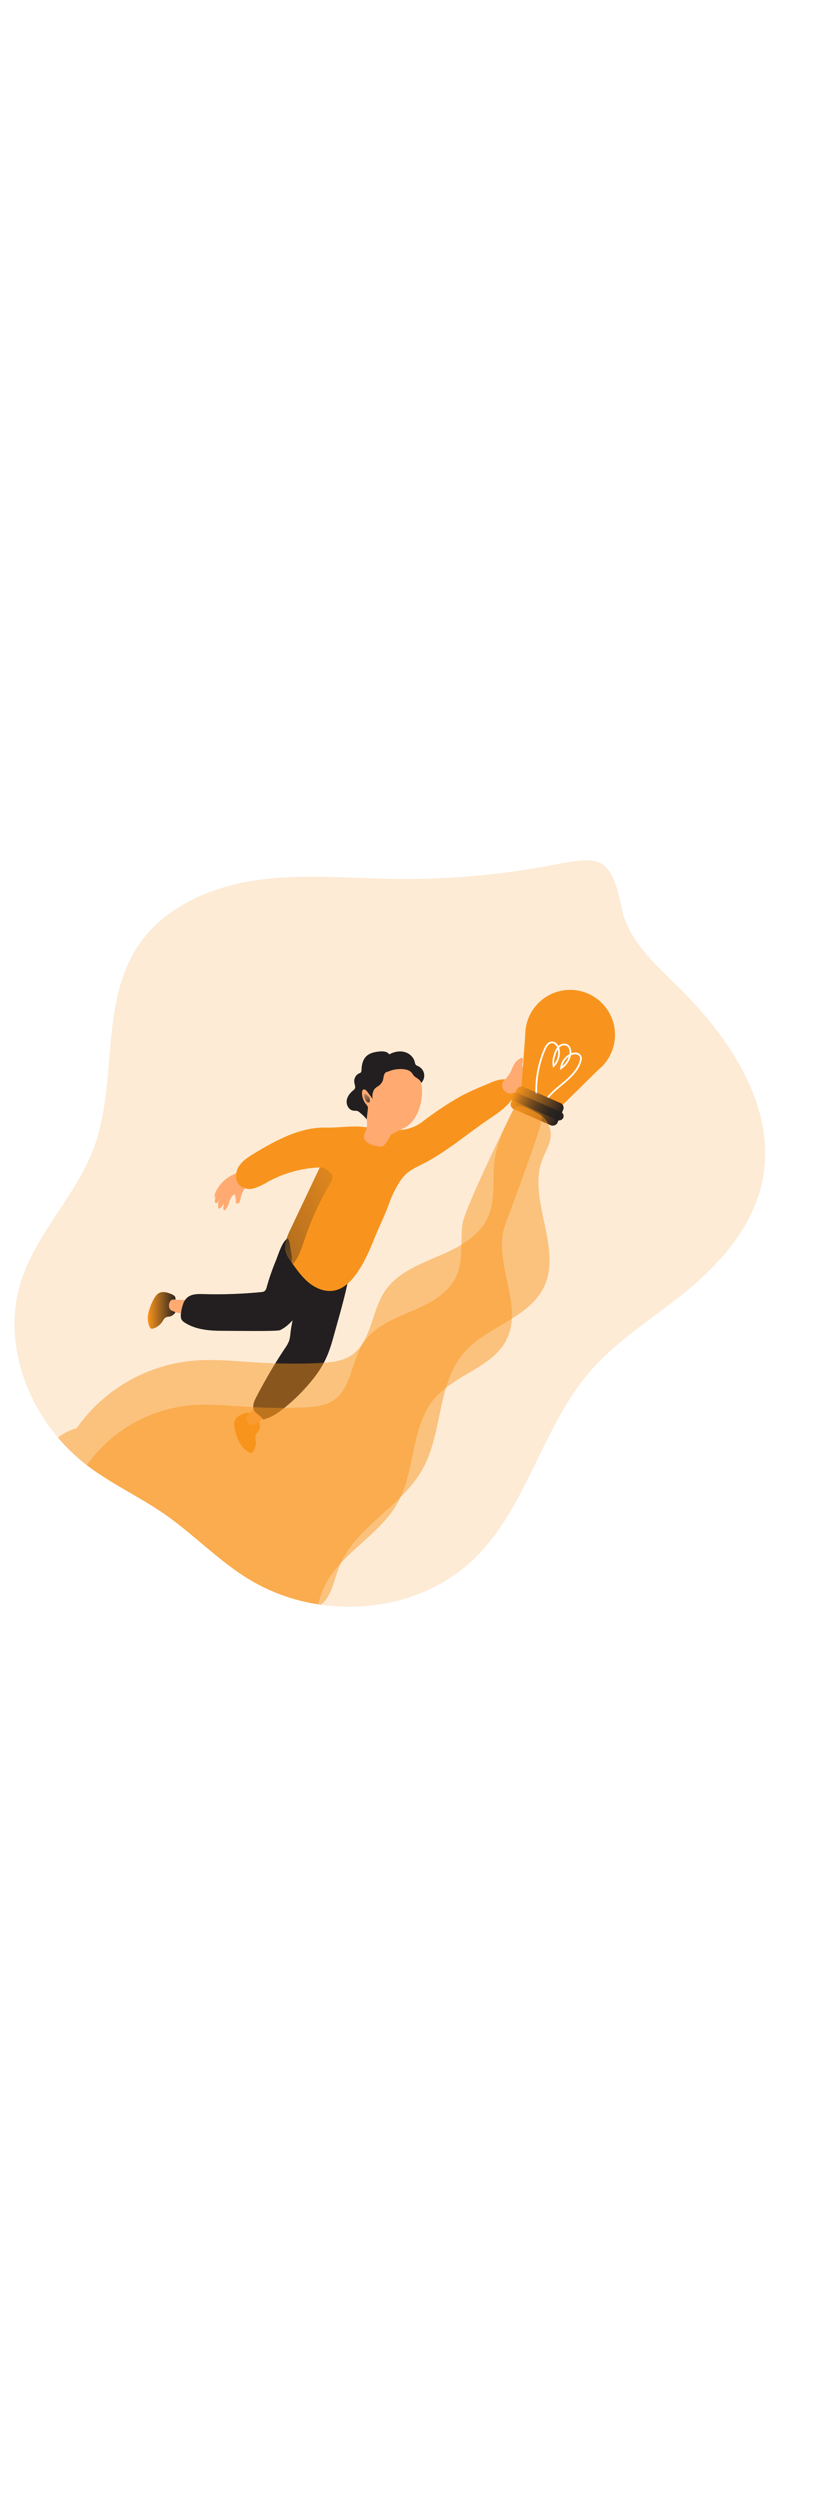 <svg id="_0339_idea" xmlns="http://www.w3.org/2000/svg" xmlns:xlink="http://www.w3.org/1999/xlink" viewBox="0 0 500 500" data-imageid="creative-process-1-18" imageName="Creative Process 1" class="illustrations_image" style="width: 164px;"><defs><style>.cls-1_creative-process-1-18{fill:url(#linear-gradient);}.cls-1_creative-process-1-18,.cls-2_creative-process-1-18,.cls-3_creative-process-1-18,.cls-4_creative-process-1-18,.cls-5_creative-process-1-18,.cls-6_creative-process-1-18,.cls-7_creative-process-1-18,.cls-8_creative-process-1-18,.cls-9_creative-process-1-18,.cls-10_creative-process-1-18,.cls-11_creative-process-1-18,.cls-12_creative-process-1-18,.cls-13_creative-process-1-18,.cls-14_creative-process-1-18{stroke-width:0px;}.cls-2_creative-process-1-18{opacity:.18;}.cls-2_creative-process-1-18,.cls-3_creative-process-1-18,.cls-11_creative-process-1-18{isolation:isolate;}.cls-2_creative-process-1-18,.cls-11_creative-process-1-18,.cls-14_creative-process-1-18{fill:#68e1fd;}.cls-3_creative-process-1-18{fill:url(#radial-gradient);opacity:.69;}.cls-15_creative-process-1-18{fill:none;stroke:#fff;stroke-miterlimit:10;stroke-width:1.05px;}.cls-4_creative-process-1-18{fill:url(#linear-gradient-4-creative-process-1-18);}.cls-5_creative-process-1-18{fill:url(#linear-gradient-2-creative-process-1-18);}.cls-6_creative-process-1-18{fill:url(#linear-gradient-3-creative-process-1-18);}.cls-7_creative-process-1-18{fill:url(#linear-gradient-8-creative-process-1-18);}.cls-8_creative-process-1-18{fill:url(#linear-gradient-7-creative-process-1-18);}.cls-9_creative-process-1-18{fill:url(#linear-gradient-5-creative-process-1-18);}.cls-10_creative-process-1-18{fill:url(#linear-gradient-6-creative-process-1-18);}.cls-11_creative-process-1-18{opacity:.48;}.cls-12_creative-process-1-18{fill:#231f20;}.cls-13_creative-process-1-18{fill:#ffaa71;}</style><linearGradient id="linear-gradient-creative-process-1-18" x1="223.01" y1="1665.39" x2="238.73" y2="1665.39" gradientTransform="translate(-80.06 2026.87) scale(1 -1)" gradientUnits="userSpaceOnUse"><stop offset="0" stop-color="#231f20" stop-opacity="0"/><stop offset="1" stop-color="#231f20"/></linearGradient><linearGradient id="linear-gradient-2-creative-process-1-18" x1="170.37" y1="1740.02" x2="187.95" y2="1740.02" xlink:href="#linear-gradient-creative-process-1-18"/><linearGradient id="linear-gradient-3-creative-process-1-18" x1="231.94" y1="208.49" x2="37.34" y2="298.41" gradientTransform="matrix(1,0,0,1,0,0)" xlink:href="#linear-gradient-creative-process-1-18"/><linearGradient id="linear-gradient-4-creative-process-1-18" x1="244.86" y1="1730.66" x2="214.41" y2="1779.86" xlink:href="#linear-gradient-creative-process-1-18"/><linearGradient id="linear-gradient-5-creative-process-1-18" x1="237.42" y1="1720.32" x2="278.25" y2="1686.94" xlink:href="#linear-gradient-creative-process-1-18"/><linearGradient id="linear-gradient-6-creative-process-1-18" x1="300.42" y1="1874.02" x2="307.33" y2="1865.21" xlink:href="#linear-gradient-creative-process-1-18"/><radialGradient id="radial-gradient_creative-process-1-18" cx="5380.7" cy="-716.17" fx="5380.7" fy="-716.17" r="30.93" gradientTransform="translate(4985.63 2941.65) rotate(-156.33) scale(1 -1)" gradientUnits="userSpaceOnUse"><stop offset=".34" stop-color="#fff"/><stop offset="1" stop-color="#fff" stop-opacity=".39"/></radialGradient><linearGradient id="linear-gradient-7-creative-process-1-18" x1="-1486.73" y1="1121.68" x2="-1455.74" y2="1121.68" gradientTransform="translate(-793.8 1633.45) rotate(90) scale(1 -1)" xlink:href="#linear-gradient-creative-process-1-18"/><linearGradient id="linear-gradient-8-creative-process-1-18" x1="-1488.39" y1="1121.48" x2="-1453.73" y2="1121.48" gradientTransform="translate(-793.53 1633.52) rotate(90) scale(1 -1)" xlink:href="#linear-gradient-creative-process-1-18"/></defs><g id="background_creative-process-1-18"><path class="cls-2_creative-process-1-18 targetColor" d="M465.48,207.58c-5.45,26.87-24.25,49.19-45.38,66.67-20,16.56-42.8,30.13-59.8,49.72-29.49,34.06-38.5,83.04-70.89,114.37-24.34,23.58-59.93,32.75-93.54,27.98-15.81-2.18-31.01-7.61-44.62-15.94-18.34-11.33-33.35-27.24-51.09-39.5-15.05-10.41-31.89-18.12-46.52-29.12-6.75-5.09-12.9-10.93-18.34-17.4-22.27-26.38-32.84-62.88-22.41-95.53,9.39-29.32,33.41-51.88,44.21-80.7,14.97-39.84,3.58-88.18,27.18-123.59,15.72-23.51,43.95-35.87,71.91-39.98,27.96-4.11,56.4-1.22,84.64-.83,30.44.42,60.86-2.07,90.82-7.44,32.42-5.83,40.79-10,47.83,25,3.93,19.65,20,33.98,34.26,47.97,32.07,31.44,60.69,74.28,51.73,118.32Z" style="fill: rgb(248, 148, 29);"/></g><g id="character_creative-process-1-18"><path class="cls-14_creative-process-1-18 targetColor" d="M151.4,349.25c-1.06.06-2.09.32-3.05.77-1.69.49-3.21,1.46-4.38,2.78-1.57,2.15-1.03,5.15-.31,7.72.64,2.61,1.61,5.13,2.91,7.48,1.3,2.37,3.31,4.28,5.74,5.46.33.18.7.26,1.07.24.57-.15,1.05-.55,1.31-1.09,1.28-2.07,1.79-4.53,1.45-6.94-.27-.99-.27-2.04,0-3.03.39-.69.88-1.32,1.45-1.87,1.42-1.81,1.54-4.32.3-6.26-.96-1.44-2.62-2.04-3.67-3.29-.93-1-1.22-1.97-2.83-1.97Z" style="fill: rgb(248, 148, 29);"/><path class="cls-13_creative-process-1-18" d="M151.61,350.43c-.57.46-.99,1.07-1.23,1.76-.1.47-.07.96.1,1.41.35.92.97,1.72,1.78,2.28.55.45,1.23.7,1.94.73.52-.04,1.03-.19,1.49-.45,1.77-.82,3.39-1.92,4.81-3.26.78-.61,1.33-1.46,1.57-2.42.06-.58,0-1.17-.14-1.74-.12-.56-.26-1.11-.39-1.68-.04-.24-.12-.47-.24-.68-.13-.22-.3-.41-.48-.58-.73-.81-1.62-1.46-2.62-1.9-.93-.34-1.23.12-1.76.84-1.46,2.02-3.08,3.92-4.83,5.69Z"/><path class="cls-12_creative-process-1-18" d="M213.24,264.21c-.93,7.49-5.1,22.55-7.17,29.84-4.1,14.41-5.4,22.49-14.69,34.3-5.16,6.55-11.03,12.5-17.52,17.74-3.93,3.18-8.31,6.17-13.27,7.3-1.1-2.25-3.93-3.16-5.24-5.24-.07-.1-.12-.21-.18-.3-1.31-2.46-.08-5.48,1.21-7.96,5.27-10.25,11.11-20.2,17.49-29.8,1.07-1.44,1.95-3,2.62-4.66.46-1.57.75-3.18.85-4.81.26-2.21.62-4.4,1.05-6.55,1.75-7.87,4.01-15.63,6.76-23.21.74-2.69,1.96-5.23,3.62-7.48,3.1-3.69,8.19-5.03,12.97-5.71,7.36-1.09,12.59-2.16,11.5,6.56Z"/><path class="cls-14_creative-process-1-18 targetColor" d="M106.29,277.85c-.85-.64-1.81-1.11-2.84-1.38-1.61-.7-3.39-.94-5.14-.68-2.62.64-4.09,3.29-5.24,5.71-1.2,2.41-2.08,4.96-2.62,7.6-.52,2.65-.21,5.39.89,7.86.13.35.37.66.67.88.54.24,1.15.24,1.69,0,2.31-.77,4.28-2.32,5.57-4.39.42-.94,1.08-1.75,1.91-2.36.74-.29,1.52-.46,2.32-.5,2.25-.48,3.95-2.33,4.26-4.61.18-1.72-.67-3.21-.71-4.87.01-1.28.45-2.21-.76-3.26Z" style="fill: rgb(248, 148, 29);"/><path class="cls-1_creative-process-1-18" d="M151.4,349.25c-1.06.06-2.09.32-3.05.77-1.69.49-3.21,1.46-4.38,2.78-1.57,2.15-1.03,5.15-.31,7.72.64,2.61,1.61,5.13,2.91,7.48,1.3,2.37,3.31,4.28,5.74,5.46.33.18.7.26,1.07.24.57-.15,1.05-.55,1.31-1.09,1.28-2.07,1.79-4.53,1.45-6.94-.27-.99-.27-2.04,0-3.03.39-.69.88-1.32,1.45-1.87,1.42-1.81,1.54-4.32.3-6.26-.96-1.44-2.62-2.04-3.67-3.29-.93-1-1.22-1.97-2.83-1.97Z"/><path class="cls-5_creative-process-1-18" d="M106.29,277.85c-.85-.64-1.81-1.11-2.84-1.38-1.61-.7-3.39-.94-5.14-.68-2.62.64-4.09,3.29-5.24,5.71-1.2,2.41-2.08,4.96-2.62,7.6-.52,2.65-.21,5.39.89,7.86.13.35.37.66.67.88.54.24,1.15.24,1.69,0,2.31-.77,4.28-2.32,5.57-4.39.42-.94,1.08-1.75,1.91-2.36.74-.29,1.52-.46,2.32-.5,2.25-.48,3.95-2.33,4.26-4.61.18-1.72-.67-3.21-.71-4.87.01-1.28.45-2.21-.76-3.26Z"/><path class="cls-13_creative-process-1-18" d="M106.91,280.28c-.72-.13-1.45-.07-2.14.18-.43.23-.78.58-1.02,1.01-.47.86-.67,1.84-.58,2.82.01.71.26,1.4.69,1.97.37.38.82.67,1.31.85,1.77.81,3.66,1.34,5.59,1.57.97.2,1.98.06,2.87-.38.48-.33.9-.74,1.23-1.22.35-.46.68-.92,1.02-1.39.14-.2.25-.41.34-.63.07-.24.11-.49.12-.75.18-1.06.14-2.14-.12-3.18-.34-.92-.89-.86-1.78-.8-2.51.18-5.04.17-7.55-.05Z"/><path class="cls-12_creative-process-1-18" d="M197.71,266.98c-.23,1-.8,1.88-1.62,2.49-7.99,7.45-10.81,17.32-18.79,24.77-1.81,1.89-3.94,3.46-6.28,4.64-1.93.84-27.09.41-35,.41s-16.43-.62-23.16-4.95c-.88-.48-1.61-1.2-2.11-2.07-.43-1.16-.51-2.42-.24-3.63.22-2.25.76-4.45,1.6-6.55.55-1.3,1.41-2.45,2.52-3.33,2.62-2,6.21-1.95,9.5-1.86,11.76.33,23.54-.07,35.25-1.22.75,0,1.49-.21,2.14-.59.7-.66,1.16-1.54,1.31-2.49,1.56-5.57,3.47-11.03,5.7-16.36,1.19-2.82,3.93-12.18,7.24-13.27l.25-.07c3.51-.69,9.41,7.09,11.5,9.39,3.45,3.79,6.57,7.87,9.3,12.21.56.7.88,1.57.89,2.48Z"/><path class="cls-13_creative-process-1-18" d="M130.92,218.32c-.05-1.63.38-3.25,1.22-4.65,2.79-5.27,7.61-9.17,13.35-10.81,1.15,2.08,2.29,4.09,3.43,6.17.36.55.6,1.17.71,1.82-.05,1.13-.43,2.23-1.1,3.14-.81,1.48-1.39,3.08-1.7,4.74-.06.81-.32,1.6-.75,2.29-.46.67-1.37.84-2.04.38-.02-.02-.05-.03-.07-.05.14-1.8-.08-3.62-.66-5.33-1.74.68-2.62,2.55-3.24,4.31-.38,1.83-1.18,3.54-2.34,5-.26.28-.66.52-1,.37s-.41-.68-.38-1.1l.26-4.17c0,2.02-1.28,3.81-3.18,4.47-.52-2.15-.26-4.41.73-6.38-.54.58-.6,1.44-1,2.12s-1.49,1.1-1.9.42c-.14-.29-.16-.61-.08-.92.23-1.7.63-3.37,1.19-4.99l-1.06,2.91c-.21.18-.21.41-.41.25Z"/><path class="cls-14_creative-process-1-18 targetColor" d="M314.22,154.68c-.63,1.99-1.69,3.82-3.1,5.36-3.85,4.48-8.95,7.66-13.82,10.99-12.96,8.84-24.89,19.21-38.91,26.36-3.76,1.93-7.72,3.65-10.78,6.55-1.77,1.78-3.3,3.8-4.53,5.99-2.23,3.69-4.06,7.59-5.49,11.66-2.62,7.3-6.12,14.16-9.01,21.33-3.1,7.69-6.42,15.37-11.32,22.05-3.29,4.48-7.59,8.66-13.1,9.76-5.24,1.03-10.72-1.01-14.95-4.26-4.23-3.25-7.4-7.59-10.48-11.87l-.08-.09c-.77-1.06-1.56-2.15-2.25-3.29-1.03-1.55-1.75-3.29-2.14-5.11-.11-.64-.17-1.28-.18-1.93,0-3.72,1.61-7.38,3.24-10.79,5.96-12.55,11.93-25.1,17.88-37.64,8.93-18.81,0,0,0-.1-11.08.44-21.9,3.44-31.62,8.76-2.6,1.63-5.39,2.95-8.31,3.93-2.98.96-6.24.41-8.74-1.47-3.17-2.79-3.04-8.03-.84-11.63,2.2-3.6,5.93-5.96,9.55-8.16,13.57-8.2,28.31-16.18,44.17-15.72,6.31.18,15.48-1.17,21.77-.47,13.24,1.45,25.66,5.07,36.38-2.84,7.54-5.85,15.49-11.15,23.79-15.85,5.84-3.12,12-5.66,18.13-8.19,2.26-1.07,4.68-1.77,7.17-2.06,2.53-.27,5.03.76,6.65,2.72,1.18,1.77,1.52,3.97.92,6.01Z" style="fill: rgb(248, 148, 29);"/><path class="cls-13_creative-process-1-18" d="M225.95,154.47l-.67-.98c-.33-.53-.74-1-1.22-1.39-.5-.39-1.17-.48-1.76-.25-.83.39-1.78.83-1.85,1.74-.02,2.03.46,4.04,1.4,5.84.6.8,1.09,1.68,1.43,2.62.07.53.07,1.08,0,1.61-.22,4.4,1.73,8.96.25,13.1-.51,1.41-1.4,2.75-1.31,4.26.08,1.12.58,2.16,1.4,2.92.82.75,1.79,1.33,2.83,1.72,1.59.64,3.27,1.05,4.98,1.21,1.44.31,2.93-.31,3.73-1.55,1.35-1.6,2.43-3.41,3.21-5.36,2.42-1.45,4.92-2.76,7.49-3.93,7.24-3.07,10.73-11.45,11.59-19.27.41-3.6.37-7.41-1.31-10.62-2.3-4.06-6.55-6.61-11.21-6.73-4.61-.04-9.07.72-12.52,3.79-3,2.53-6.75,7.33-6.48,11.28Z"/><path class="cls-12_creative-process-1-18" d="M253.32,135.87c-.03-.13-.05-.27-.08-.4-.66-3.1-3.41-5.51-6.49-6.26s-6.39,0-9.16,1.53c-1.03-1.78-3.5-1.96-5.54-1.81-3.13.24-6.48.9-8.65,3.17-2,2.1-2.59,5.18-2.71,8.08-.02.58-.06,1.21-.47,1.62-.27.26-.64.37-.99.52-2.14.89-3.33,3.46-2.9,5.73.24,1.26.88,2.64.2,3.73-.23.38-.6.65-.94.93-1.99,1.6-3.67,3.79-3.95,6.33-.28,2.54,1.22,5.36,3.71,5.93.94.22,1.99.01,2.91.3.73.22,1.26.85,1.87,1.33.73.59,1.44,1.2,2.08,1.89.33.36,1.65,1.62,1.59,2.13l.73-6.18c.13-.58.13-1.18,0-1.76-.26-.58-.61-1.1-1.06-1.55-1.66-2.01-2.53-4.55-2.45-7.15,0-.73.22-1.6.92-1.86s1.64.48,2.17,1.21l3.41,4.6c-.42-2.01-.06-4.76,1.38-6.34.75-.83,1.81-1.3,2.68-2,1.1-.88,1.91-2.11,2.28-3.47.19-.72.27-1.47.43-2.2s.44-1.46.97-1.99c.56-.56,1.25-.58,1.95-.81.74-.25,1.46-.57,2.22-.78,1.74-.48,3.56-.71,5.37-.68,1.46.03,2.93.19,4.3.72,1.53.6,2.26,1.38,3.06,2.71,1.23,2.04,4.46,2.55,4.92,5.12,1.46-1.41,2.17-3.54,1.85-5.54s-1.67-3.8-3.49-4.68c-.64-.31-1.37-.54-1.77-1.14-.19-.29-.28-.63-.35-.97Z"/><path class="cls-13_creative-process-1-18" d="M311.99,140.96c.63-1.91,1.51-3.73,2.62-5.41.99-1.06,2.16-1.95,3.45-2.62.2-.15.45-.22.69-.18.24.11.4.34.43.6.37,1.44-.47,2.93-.34,4.41,0,.13.05.26.14.35.2.16.47,0,.66-.17,1.84-1.75,3.78-3.38,5.83-4.87,2.06-1.51,4.57-2.3,7.13-2.24,0,2.02-1.69,3.58-3.28,4.83,2.07-1.71,4.57-2.83,7.23-3.24.48.75-.18,1.69-.81,2.33l-4.36,4.41c1.81-1.27,3.91-2.09,6.1-2.38.21-.07.43-.07.64,0,.33.21.46.63.3.98-.15.35-.39.65-.69.88-2.46,2.2-5.15,4.14-8.02,5.78,1.61-.75,3.32-1.27,5.07-1.55.17.92-.2,1.86-.96,2.41-1.12.98-2.35,1.81-3.68,2.48-2.42,1.56-5.11,2.65-7.94,3.22-1.78.24-3.69.09-5.24.98-.72.42-1.31,1.05-1.99,1.52-1.36.97-3.08,1.29-4.7.88-1.43-.41-2.62-1.42-3.25-2.76-.86-1.67-.59-3.69.67-5.08,1.79-1.55,3.25-3.44,4.3-5.57Z"/><path class="cls-6_creative-process-1-18" d="M199.64,212.67c-5.48,9.85-10.06,20.18-13.68,30.86-1.78,5.33-3.46,10.93-7.22,15.07-.08.1-.16.2-.26.29-.78-1.17-1.48-2.39-2.07-3.67-1.05-2.24-1.83-4.61-2.32-7.03,0-3.72,1.61-7.38,3.24-10.79,5.97-12.55,11.93-25.1,17.88-37.64,2.12-.2,4.53.76,7.19,3.81,2.14,2.44-1.19,6.28-2.76,9.1Z"/><path class="cls-4_creative-process-1-18" d="M177.94,257.55c-.55,2.32-2.34,4.39-3.25,6.55-1.98,4.82-2.48,11.9-6.97,15.25-3.22,2.87-7.86,3.55-12.09,3.93-12.64,1.15-25.38.89-37.99.62-1.7.16-3.41-.25-4.86-1.17-.22-.18-.43-.38-.6-.6.55-1.3,1.41-2.45,2.52-3.33,2.62-2,6.21-1.95,9.5-1.86,11.76.33,23.54-.07,35.25-1.22.75,0,1.49-.21,2.14-.59.7-.66,1.16-1.54,1.31-2.49,1.54-5.58,3.42-11.06,5.63-16.4,1.19-2.82,3.93-12.18,7.24-13.27.74,1.38,1.19,2.9,1.31,4.47.38,3.08,1.61,6.96.86,10.11Z"/><path class="cls-9_creative-process-1-18" d="M156.53,347.24c-.36.35-.77.66-1.21.9-.07-.1-.12-.21-.18-.3-1.31-2.46-.08-5.48,1.21-7.96,5.28-10.25,11.14-20.2,17.53-29.8,1.07-1.44,1.95-3,2.62-4.66.46-1.57.75-3.18.85-4.81.26-2.21.62-4.4,1.05-6.55,3.31-2.72,8.57-5.54,8.57-6.55.22,4.9.35,9.77.39,14.69-.09,2.88-26.83,41.49-30.82,45.05Z"/><path class="cls-10_creative-process-1-18" d="M223.17,154.86c-.37-.05-.74.15-.9.48-.16.34-.19.73-.08,1.09.12.35.26.69.42,1.02.22.64.53,1.25.9,1.82.39.58,1.09.87,1.77.73.15-.05.28-.13.39-.25.11-.18.16-.38.16-.59.03-.98-.24-1.94-.79-2.75-.23-.26-.49-.49-.79-.68-.34-.29-.6-.79-1.09-.88Z"/></g><g id="idea_creative-process-1-18"><rect class="cls-14_creative-process-1-18 targetColor" x="320.47" y="146.72" width="14.8" height="31" rx="3.09" ry="3.09" transform="translate(47.68 397.38) rotate(-66.33)" style="fill: rgb(248, 148, 29);"/><rect class="cls-14_creative-process-1-18 targetColor" x="325.27" y="145.13" width="5.37" height="34.66" rx="2.59" ry="2.59" transform="translate(47.5 397.6) rotate(-66.33)" style="fill: rgb(248, 148, 29);"/><path class="cls-14_creative-process-1-18 targetColor" d="M373.16,129.83c-1.77,4.04-4.48,7.59-7.93,10.35l-21.62,21.24-25.26-11.07,2.32-31.44c-.07-15.13,12.14-27.45,27.27-27.52,15.13-.07,27.45,12.14,27.52,27.27.02,3.83-.77,7.62-2.31,11.13v.05Z" style="fill: rgb(248, 148, 29);"/><path class="cls-3_creative-process-1-18" d="M373.16,129.83c-1.77,4.04-4.48,7.59-7.93,10.35l-21.62,21.24-25.26-11.07,2.32-31.44c-.07-15.13,12.14-27.45,27.27-27.52,15.13-.07,27.45,12.14,27.52,27.27.02,3.83-.77,7.62-2.31,11.13v.05Z"/><path class="cls-15_creative-process-1-18" d="M327.41,154.79c-.31-9.32,1.44-18.59,5.14-27.14.83-1.91,2.11-4.05,4.18-4.24,2.55-.24,4.31,2.62,4.53,5.24.28,3.39-.92,6.73-3.29,9.17-.42-2.34-.17-4.76.71-6.97.43-1.7,1.23-3.28,2.36-4.62,1.19-1.34,3.06-1.86,4.77-1.31,2.49,1,2.88,4.45,2.08,7.02-.93,2.92-2.8,5.46-5.33,7.19.35-3.67,2.63-6.87,5.99-8.4,1.11-.54,2.35-.72,3.56-.51,1.23.23,2.22,1.15,2.54,2.36.1.7.04,1.41-.2,2.07-1.31,4.91-5.02,8.84-8.87,12.2-3.85,3.35-8.07,6.34-11.23,10.35"/><rect class="cls-8_creative-process-1-18" x="320.47" y="146.72" width="14.8" height="31" rx="3.09" ry="3.09" transform="translate(47.68 397.38) rotate(-66.33)"/><rect class="cls-7_creative-process-1-18" x="325.27" y="145.13" width="5.37" height="34.66" rx="2.59" ry="2.59" transform="translate(47.5 397.6) rotate(-66.33)"/><path class="cls-11_creative-process-1-18 targetColor" d="M331.26,194.45c-9.62,24.66,12.29,54.13.88,78.02-4.11,8.59-11.51,14.29-19.68,19.4-10.04,6.29-21.25,11.69-28.98,20.49-5.49,6.26-8.79,13.66-11.17,21.57-4.91,16.26-5.97,34.65-14.27,49.61-3.54,6.37-8.29,11.92-13.51,17.14-13.04,13.03-29.02,23.96-36.53,40.32-.5,1.09-.96,2.2-1.38,3.33-2.88,7.75-4.29,17.19-10.71,21.97-.6-.08-1.2-.17-1.8-.27-15.17-2.32-29.73-7.65-42.82-15.67-18.34-11.33-33.35-27.23-51.09-39.5-15.05-10.41-31.89-18.11-46.52-29.12-.25-.19-.49-.37-.74-.58-6.46-4.94-12.36-10.59-17.6-16.82,3.43-2.6,7.31-4.54,11.46-5.71,16.25-23.08,41.68-38.03,69.75-41,13.82-1.39,27.74.23,41.62,1.06,12.02.69,24.06.79,36.11.3,7.04-.3,14.41-.92,20.28-4.83,12.3-8.28,12.07-26.48,20.24-38.85,7.29-11.01,20.43-16.31,32.58-21.47,4.82-2.05,9.76-4.31,14.3-7.06,6.91-4.17,12.91-9.44,16.19-16.7,4.99-11.02,2.43-23.84,4.24-35.79,1.54-10.26,6.25-19.72,10.89-28.98,2.68-5.33,9.77-1.48,15.12,1.17,1.02.52,1.95,1.15,2.8,1.88,3.7,3.11,5.73,7.88,5.29,12.83-.53,4.72-3.23,8.84-4.95,13.26Z" style="fill: rgb(248, 148, 29);"/><path class="cls-11_creative-process-1-18 targetColor" d="M308.68,233.97c-7.06,18.12,4.77,39.11,3.78,57.9-.22,4.24-1.1,8.37-2.99,12.33-6.94,14.49-24.32,19.8-37.16,29.73-2.41,1.85-4.65,3.87-6.64,6.15-14.23,16.22-12.11,41.04-21.14,60.6-.54,1.18-1.13,2.34-1.76,3.48-8.16,14.72-23.46,24.55-34.77,36.84-4.88,5.3-9.03,11.07-11.54,17.88-.86,2.29-1.57,4.74-2.35,7.15-15.17-2.32-29.73-7.65-42.82-15.67-18.34-11.33-33.35-27.23-51.09-39.5-15.05-10.41-31.89-18.11-46.52-29.12-.25-.19-.49-.37-.74-.58,14.65-20.46,37.34-33.7,62.39-36.37,12.44-1.24,24.98.22,37.47.95,10.82.64,21.67.74,32.51.28,6.34-.27,13-.83,18.26-4.35,11.07-7.46,10.86-23.83,18.22-34.97,6.55-9.91,18.35-14.67,29.32-19.32,10.98-4.65,22.56-10.57,27.51-21.39,2.7-5.99,2.94-12.57,3.06-19.21.07-4.36.11-8.75.74-13.02,1.39-9.17,26.92-61.43,31.1-69.76,2.41-4.79,9.78,0,14.58,2.45,1.76.9,2.56,1.39,2.82,1.91.47.91-.63,1.92-1,5.3-.45,4.25-19.7,56.3-21.24,60.31Z" style="fill: rgb(248, 148, 29);"/></g></svg>